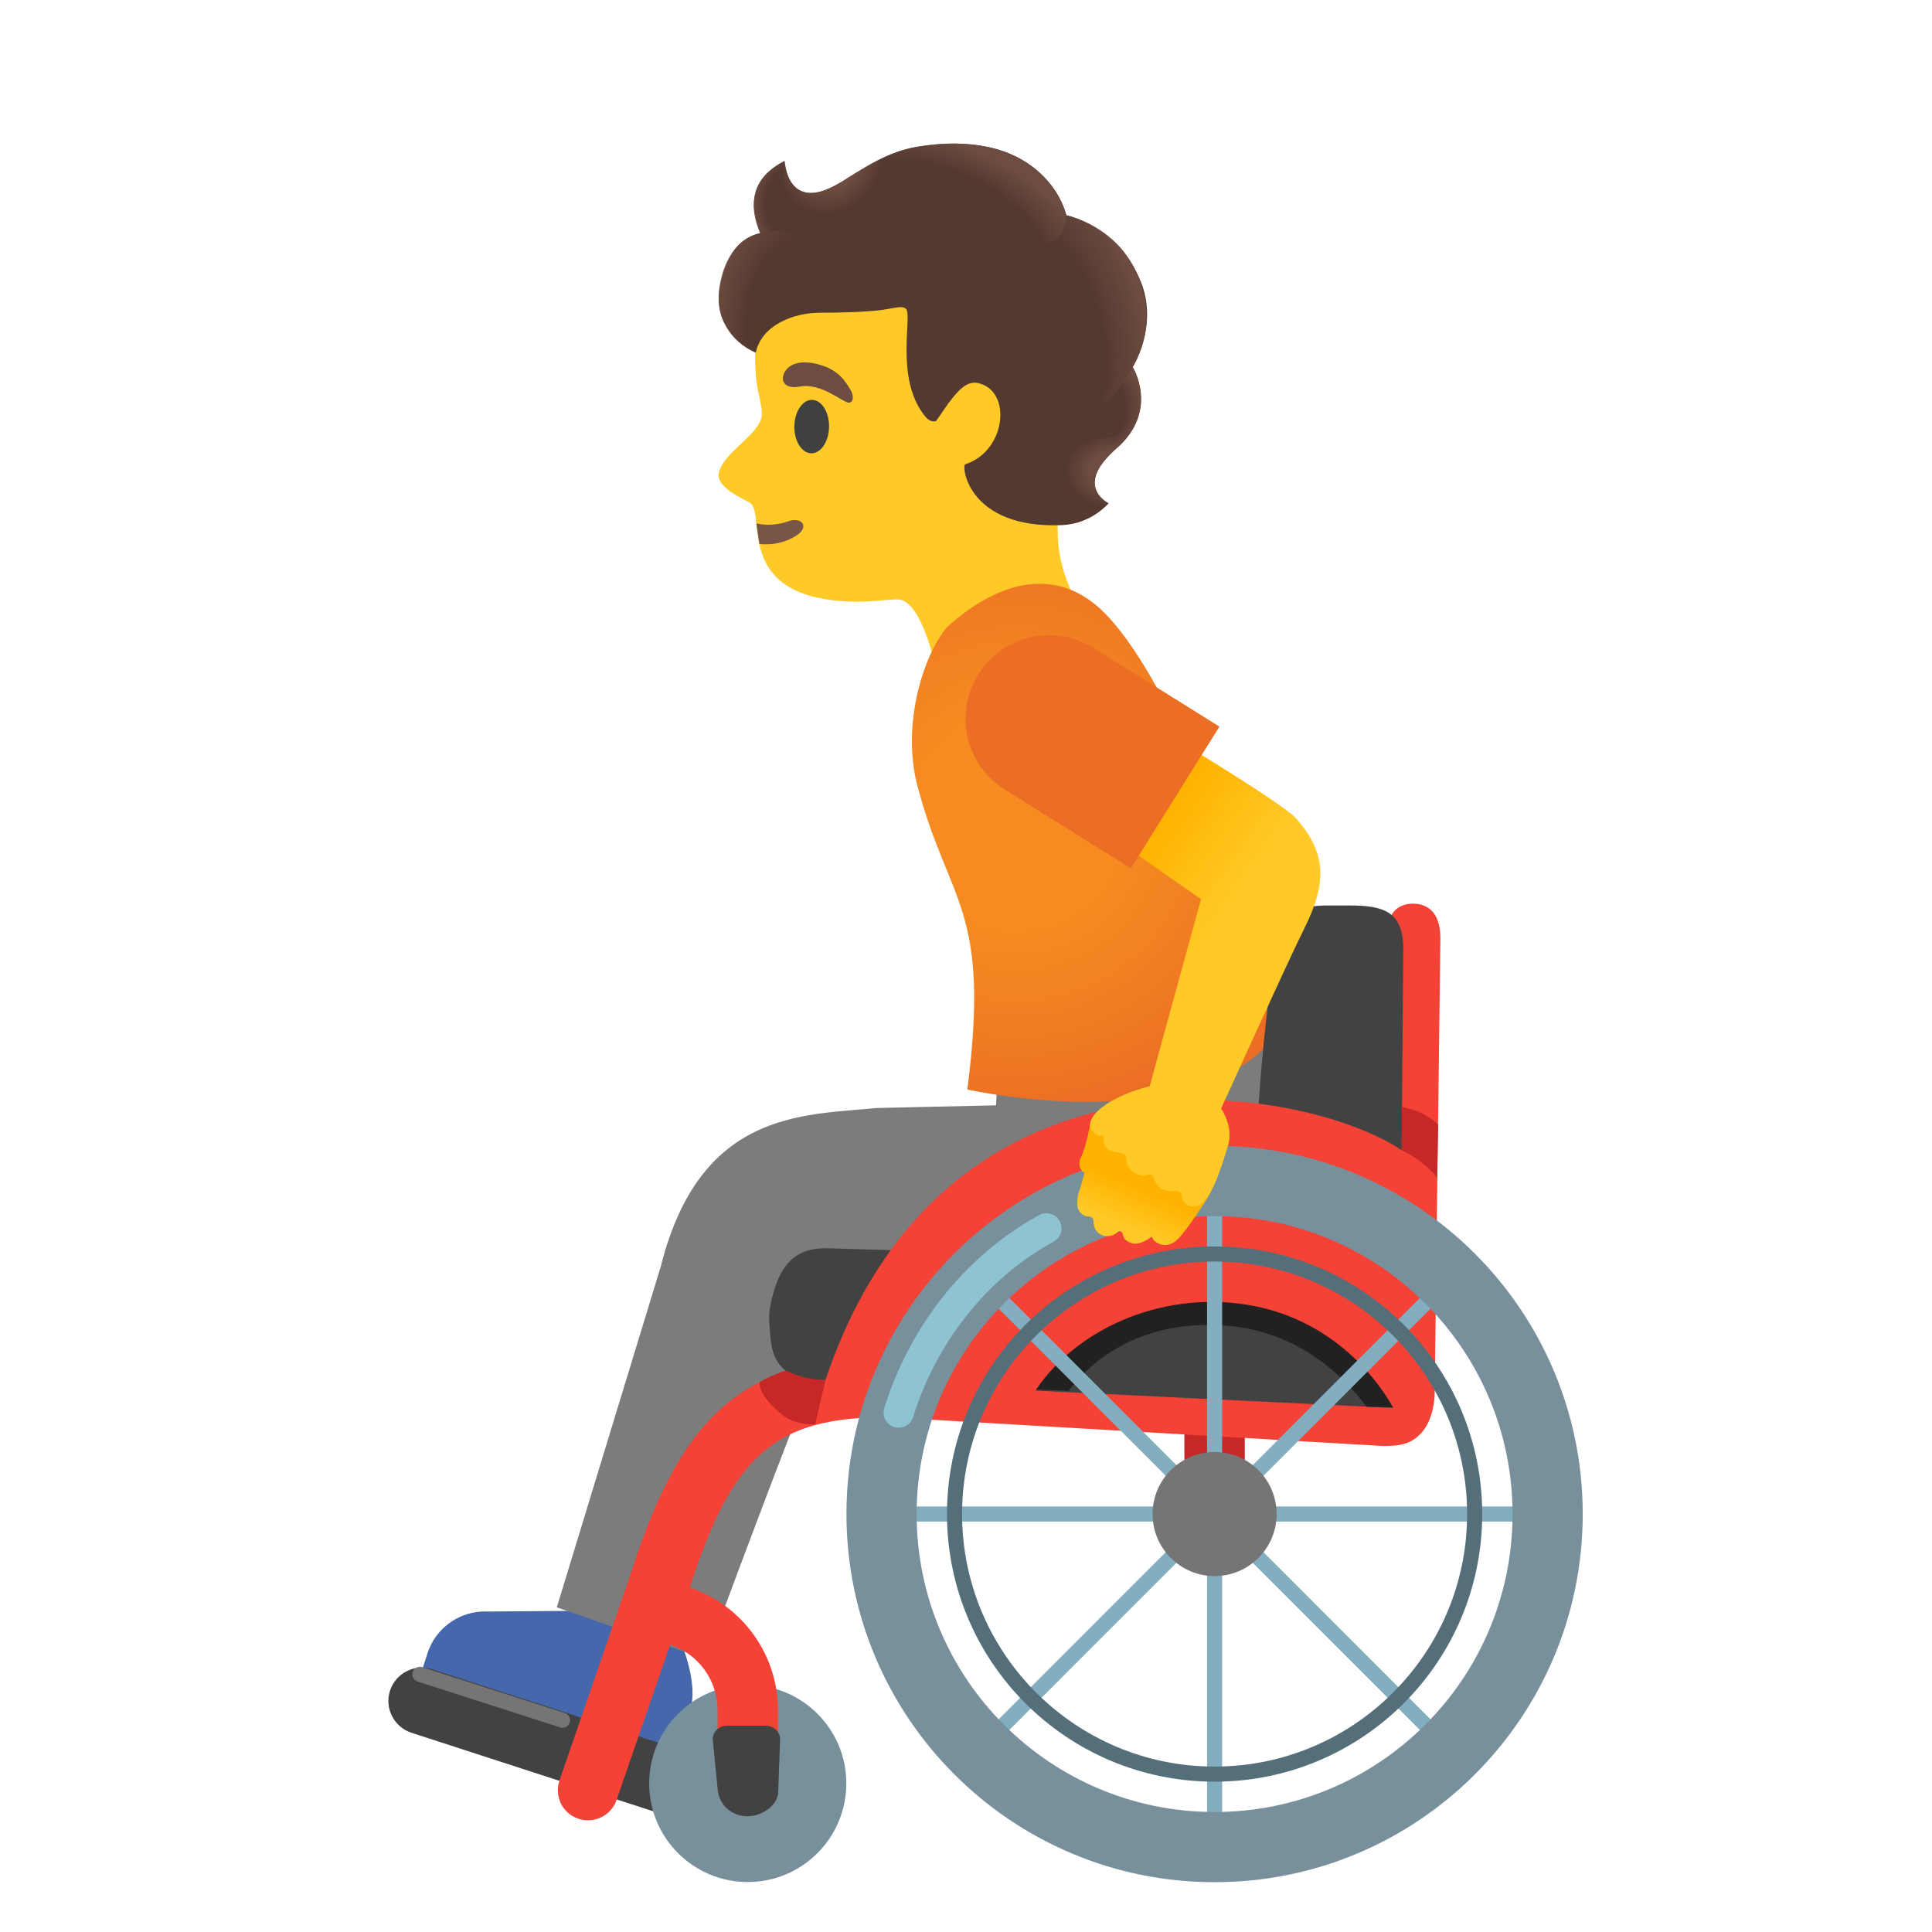<svg width="128" height="128" style="enable-background:new 0 0 128 128;" xmlns="http://www.w3.org/2000/svg" xmlns:xlink="http://www.w3.org/1999/xlink"><path id="head" d="M72.59,18.83c-2.37-4.24-8-7.71-12.82-7.14c-5.4,0.64-8.46,4.37-9.44,9.23 c-0.36,1.76-0.38,3.53-0.14,4.8c0.03,0.15,0.28,1.26,0.28,1.6c0.14,1.33-2.47,2.52-2.84,3.97c-0.28,1.09,1.98,1.89,2.15,2.09 c0.85,1.02-0.78,5.69,5.47,6.4c2.18,0.25,3.54-0.12,4.3-0.06c1.8,0.15,2.8,6.11,2.8,6.11l9.21-5.57c0,0-3.07-4.51-0.39-9.14 C73.76,27.44,74.11,21.56,72.59,18.83z" style="fill:#FFCA28;"/><path id="mouth_1_" d="M50.31,36.04c0.87,0.09,1.74-0.08,2.5-0.59c0.83-0.56,0.31-1.25-0.63-0.9 c-0.57,0.21-1.36,0.29-2.07,0.13L50.31,36.04z" style="fill:#795548;"/><ellipse id="eye_1_" cx="53.76" cy="28.26" rx="1.77" ry="1.15" style="fill:#404040;" transform="matrix(0.014 -1 1 0.014 24.765 81.627)"/><path id="eyebrow_1_" d="M52.99,25.61c-1.15,0.22-1.34-0.55-0.91-1.1c0.32-0.41,1.03-0.71,2.31-0.32 c1.21,0.36,1.64,1.12,1.93,1.59c0.29,0.46,0.21,0.89-0.08,0.9C55.85,26.68,54.41,25.34,52.99,25.61z" style="fill:#6D4C41;"/><path id="hair_1_" d="M75.59,18.68c-1.51-3.77-4.94-4.42-4.94-4.42s-1.31-5.87-9.82-4.55 c-2.61,0.41-4.28,2.04-5.83,2.76c-1.34,0.62-2.75,0.48-3.02-1.81c-1.79,0.93-2.58,2.37-1.61,4.78c-1.7,0.4-2.32,1.87-2.67,3.55 c-0.39,1.87,0.63,3.61,2.37,4.38c0.39-1.85,2.55-2.66,4.26-2.65c1.5,0,3.27-0.06,4.19-0.2c0.92-0.14,1.26-0.27,1.5-0.06 c0.46,0.41-0.77,4.61,1.26,7.11c0.4,0.5,0.74,0.32,0.74,0.32l0.82-1.18c0.62-0.81,1.19-1.5,1.96-1.33c2.28,0.51,1.86,4.51-0.85,5.38 c-0.27,0.09,0.18,4.3,6.43,4.03c1.95-0.09,3.07-1.45,3.07-1.45c0,0-2.38-1.11,0.52-3.63c2.87-2.49,1.08-5.39,1.08-5.39 S76.76,21.6,75.59,18.68z" style="fill:#543930;"/><g id="hairHighlights_1_"><radialGradient id="SVGID_1_" cx="65.53" cy="107.367" gradientTransform="matrix(0.214 0.977 0.725 -0.159 -25.863 -24.041)" gradientUnits="userSpaceOnUse" r="13.495"><stop offset="0.699" style="stop-color:#6D4C41;stop-opacity:0"/><stop offset="1" style="stop-color:#6D4C41"/></radialGradient><path d="M72.45,27.83c1.7-2.24,4.98-5.18,2.79-9.88c-0.86-1.84-2.51-3.14-4.58-3.68 c0,0,0.04,0.7-0.33,1.28c-0.47,0.75-1.68,0.78-1.68,0.78C72.49,21,72.17,23.96,72.45,27.83z" style="fill:url(#SVGID_1_);"/><radialGradient id="SVGID_2_" cx="54.594" cy="121.63" gradientTransform="matrix(0.912 0.409 0.485 -1.082 -53.728 119.488)" gradientUnits="userSpaceOnUse" r="3.463"><stop offset="0.58" style="stop-color:#6D4C41"/><stop offset="1" style="stop-color:#6D4C41;stop-opacity:0"/></radialGradient><path d="M58.77,10.31c-0.77,0.3-2.27,1.26-2.57,1.45c-0.34,0.22-1.66,1.12-2.65,1.01 c-1.44-0.15-1.52-1.86-1.58-2.12c-0.21,0.89-0.43,4.8,2.51,4.82c1.73,0.01,2.68-1.58,3.22-2.89C57.9,12.11,58.69,10.5,58.77,10.31z " style="fill:url(#SVGID_2_);"/><radialGradient id="SVGID_3_" cx="52.382" cy="117.655" gradientTransform="matrix(0.998 -0.07 -0.086 -1.22 10.738 160.799)" gradientUnits="userSpaceOnUse" r="3.093"><stop offset="0.702" style="stop-color:#6D4C41;stop-opacity:0"/><stop offset="1" style="stop-color:#6D4C41"/></radialGradient><path d="M50.36,15.44c0,0,0.95-0.3,2.21,0.14c-1.23-0.88-0.61-4.91-0.61-4.91 C51.72,10.81,48.88,12,50.36,15.44z" style="fill:url(#SVGID_3_);"/><radialGradient id="SVGID_4_" cx="41.252" cy="108.978" gradientTransform="matrix(0.916 0.136 0.177 -1.392 -3.947 167.274)" gradientUnits="userSpaceOnUse" r="6.544"><stop offset="0.598" style="stop-color:#6D4C41;stop-opacity:0"/><stop offset="1" style="stop-color:#6D4C41"/></radialGradient><path d="M50.36,15.44c-1.92,0.44-2.61,2.56-2.72,3.84c-0.06,0.72,0,1.5,0.35,2.14 c0.77,1.43,1.75,1.77,2.07,1.95l2.52-7.79C51.97,15.41,51.54,15.17,50.36,15.44z" style="fill:url(#SVGID_4_);"/><radialGradient id="SVGID_5_" cx="155.81" cy="51.285" gradientTransform="matrix(-0.938 -0.394 -0.218 0.528 219.458 49.813)" gradientUnits="userSpaceOnUse" r="10.672"><stop offset="0.699" style="stop-color:#6D4C41;stop-opacity:0"/><stop offset="1" style="stop-color:#6D4C41"/></radialGradient><path d="M65.99,9.87c2.54,0.69,4.22,2.63,4.63,4.35c0.12,0.51-0.1,4.75-9.12-0.62 c-3.35-2-3.07-3.12-2.69-3.29C60.13,9.71,63.15,9.1,65.99,9.87z" style="fill:url(#SVGID_5_);"/><radialGradient id="SVGID_6_" cx="360.683" cy="21.311" gradientTransform="matrix(-1 -4.600000e-03 3.400000e-03 -0.742 434.498 48.694)" gradientUnits="userSpaceOnUse" r="3.3"><stop offset="0.538" style="stop-color:#6D4C41"/><stop offset="1" style="stop-color:#6D4C41;stop-opacity:0"/></radialGradient><path d="M69.82,32.01c-0.49-3.44,4.89-3.08,4.89-3.08s-0.31,0.36-0.85,0.87 c-0.76,0.71-1.24,1.33-1.33,2c-0.13,1.02,0.91,1.53,0.91,1.53S70.63,34.16,69.82,32.01z" style="fill:url(#SVGID_6_);"/><radialGradient id="SVGID_7_" cx="71.36" cy="100.026" gradientTransform="matrix(0.667 -0.745 -0.553 -0.495 79.592 130.475)" gradientUnits="userSpaceOnUse" r="4.414"><stop offset="0.699" style="stop-color:#6D4C41;stop-opacity:0"/><stop offset="1" style="stop-color:#6D4C41"/></radialGradient><path d="M75.04,24.32c0,0-2.15,3.44-2.85,3.68c-0.84,0.28,1.77,1.71,1.77,1.71 S76.74,27.61,75.04,24.32z" style="fill:url(#SVGID_7_);"/></g><g id="shoe_1_"><path d="M43.43,116.74c0.6,0.19,1.25-0.14,1.44-0.74l0.85-2.67c0.58-1.81-0.59-4.47-0.59-4.47l-6.64-2.14 l-6.61,0.05c-1.63,0.1-3.04,1.19-3.55,2.74l-0.39,1.2c-0.17,0.53,0.12,1.09,0.65,1.26L43.43,116.74z" style="fill:#4568AD;"/></g><g id="pants_1_"><path d="M83.14,67.06l-17.02,3.62l-0.13,2.55l-7.94,0.18c-4.88,0.48-11.67,0.17-14.27,10.49l-6.89,22.59 l9.85,3.43c0,0,7.9-21.46,8.4-21.43c0.5,0.02,15.14,0.81,24.77-0.5C89.51,86.7,83.14,67.06,83.14,67.06z" style="fill:#7C7C7C;"/></g><g id="shirt_2_"><radialGradient id="SVGID_8_" cx="67.56" cy="75.887" gradientTransform="matrix(0.95 -0.312 -0.312 -0.95 26.802 147.589)" gradientUnits="userSpaceOnUse" r="19.484"><stop offset="0.367" style="stop-color:#F58B21"/><stop offset="0.697" style="stop-color:#F17E22"/><stop offset="1" style="stop-color:#EC6E24"/></radialGradient><path d="M64.09,72.18c1.55-12.08-1.22-12.23-3.31-20.12c-1.06-4,0.37-8.61,1.95-10.5 c3.47-3.15,7.2-3.97,10.19-1.2c5.89,5.48,12.5,26.92,12.5,26.92C80.71,75.96,64.09,72.18,64.09,72.18z" style="fill:url(#SVGID_8_);"/></g><g><rect height="7.14" style="fill:#C62828;" width="4" x="78.47" y="93.17"/><path d="M43.24,119.99l-15.98-5.19c-1.16-0.38-1.8-1.63-1.42-2.79l0,0c0.38-1.16,1.63-1.8,2.79-1.42 l15.98,5.19c1.16,0.38,1.8,1.63,1.42,2.79l0,0C45.65,119.73,44.4,120.37,43.24,119.99z" style="fill:#424242;"/><path d="M49.54,111.63c-3.61,0-6.53,2.93-6.53,6.53c0,3.61,2.93,6.53,6.53,6.53c3.61,0,6.53-2.93,6.53-6.53 C56.08,114.56,53.15,111.63,49.54,111.63z" style="fill:#78909C;"/><path d="M93.62,59.87c-1.81,0-1.81,1.94-1.81,2.59l-0.25,29.21L58.89,89.9c-9.36,0-13.66,3.58-17.04,14.18 l-4.78,13.87c-0.17,0.5-0.14,1.05,0.09,1.53s0.64,0.84,1.15,1.01c0.21,0.07,0.43,0.11,0.65,0.11c0.85,0,1.61-0.54,1.89-1.35 l3.55-10.29c1.84,0.6,3.14,2.35,3.14,4.32v4.88c0,1.1,0.9,2,2,2s2-0.9,2-2v-4.88c0-3.68-2.38-6.94-5.84-8.1 c2.84-8.85,5.68-11.28,13.07-11.29l32.85,1.91c1.25,0,1.92-0.14,2.63-0.96c0.79-0.95,0.8-2.47,0.8-2.48l0.38-30.19 C95.43,60.17,94.3,59.87,93.62,59.87z" style="fill:#F44336;"/><path d="M49.52,120.33L49.52,120.33c-0.99,0-1.8-0.66-1.96-1.65l-0.33-3.35c-0.08-0.53,0.37-1,0.95-1h2.54 c0.57,0,1.01,0.45,0.96,0.97l-0.12,3.39C51.56,119.59,50.51,120.33,49.52,120.33z" style="fill:#424242;"/><path d="M92.97,62.84c0-2.46-1.34-2.85-3.55-2.85h-1.64c-2.31,0.03-2.69,1.07-3.11,2.57 c-0.75,2.67-2.18,16.77-1.07,20.67c0.03,0.1,0.08,0.22,0.12,0.32l-28.96-0.85c-1.73,0-3.19,0.63-3.77,4.09c0,0-0.11,0.44,0.09,2.12 c0.2,1.68,1.31,2.44,2.76,2.51l38.84,1.88l-0.05-0.13c0.06,0.05,0.1,0.08,0.1,0.08L92.97,62.84z" style="fill:#424242;"/><path d="M70.79,92.15c2.22-2.9,5.67-4.56,10.02-4.35c5.04,0.23,8.15,3.31,9.74,5.4l3.4,0.07 c0.07-3.89,0.26-13.9,0.26-13.9c-2.54-4.26-29.74-11.62-38.87,12.08L70.79,92.15z" style="fill:#212121;"/><path d="M92.66,93.95l1.81-0.56c0-2.09-0.26-15.91-0.26-15.91c-2.67-4.46-31.97-12.63-40.07,15.72l5.24-0.02 l8.37,0.49c2.02-4.53,7.42-7.66,13.19-7.4C89.52,86.67,92.66,93.95,92.66,93.95z" style="fill:#F44336;"/><g><g><radialGradient id="SVGID_9_" cx="76.47" cy="100.306" gradientTransform="matrix(1 0 0 1 4 0)" gradientUnits="userSpaceOnUse" r="1.107"><stop offset="0" style="stop-color:#78909C"/><stop offset="0.562" style="stop-color:#617A86"/><stop offset="1" style="stop-color:#546E7A"/></radialGradient><path d="M80.47,101.41c-0.61,0-1.11-0.5-1.11-1.11s0.5-1.11,1.11-1.11s1.11,0.5,1.11,1.11 S81.08,101.41,80.47,101.41z" style="fill:url(#SVGID_9_);"/><path d="M80.47,99.7c0.33,0,0.61,0.27,0.61,0.61c0,0.33-0.27,0.61-0.61,0.61s-0.61-0.27-0.61-0.61 C79.86,99.97,80.14,99.7,80.47,99.7 M80.47,98.7c-0.89,0-1.61,0.72-1.61,1.61c0,0.89,0.72,1.61,1.61,1.61 c0.89,0,1.61-0.72,1.61-1.61C82.08,99.42,81.36,98.7,80.47,98.7L80.47,98.7z" style="fill:#82AEC0;"/></g><line style="fill:none;stroke:#82AEC0;stroke-linecap:round;stroke-miterlimit:10;" x1="80.47" x2="80.47" y1="79.6" y2="121.02"/><line style="fill:none;stroke:#82AEC0;stroke-linecap:round;stroke-miterlimit:10;" x1="95.11" x2="65.83" y1="85.66" y2="114.95"/><line style="fill:none;stroke:#82AEC0;stroke-linecap:round;stroke-miterlimit:10;" x1="95.11" x2="65.83" y1="114.95" y2="85.66"/><line style="fill:none;stroke:#82AEC0;stroke-linecap:round;stroke-miterlimit:10;" x1="59.76" x2="101.18" y1="100.31" y2="100.31"/></g><path d="M80.47,75.91c-13.47,0-24.39,10.92-24.39,24.39S67,124.7,80.47,124.7s24.39-10.92,24.39-24.39 S93.94,75.91,80.47,75.91z M80.47,120.05c-10.9,0-19.74-8.84-19.74-19.74c0-10.9,8.84-19.74,19.74-19.74 c10.9,0,19.74,8.84,19.74,19.74C100.21,111.21,91.37,120.05,80.47,120.05z" style="fill:#78909C;"/><path d="M80.47,83.58c9.22,0,16.73,7.5,16.73,16.73s-7.5,16.73-16.73,16.73s-16.73-7.5-16.73-16.73 S71.25,83.58,80.47,83.58 M80.47,82.58c-9.79,0-17.73,7.94-17.73,17.73s7.94,17.73,17.73,17.73s17.73-7.94,17.73-17.73 S90.26,82.58,80.47,82.58L80.47,82.58z" style="fill:#546E7A;"/><circle cx="80.47" cy="100.31" r="4.11" style="fill:#757575;"/><line style="fill:none;stroke:#757575;stroke-linecap:round;stroke-miterlimit:10;" x1="27.82" x2="37.27" y1="110.93" y2="113.97"/><path d="M92.86,76.21c0,0,1.49,0.66,2.35,1.81l0.07-3.51c-0.96-0.96-2.39-1.17-2.39-1.17L92.86,76.21z" style="fill:#C62828;"/><path d="M54.7,91.41l-0.69,2.95c0,0-1.28,0.12-2.23-0.66c-1.64-1.35-1.45-2.12-1.45-2.12 c0.45-0.35,1.73-0.78,1.73-0.78s0.72,0.35,1.38,0.49S54.7,91.41,54.7,91.41z" style="fill:#C62828;"/><path d="M59.54,93.59 c1.51-4.89,4.89-9.53,9.79-12.21" style="opacity:0.8;fill:none;stroke:#94D1E0;stroke-width:2;stroke-linecap:round;stroke-miterlimit:10;"/></g><linearGradient id="arm_1_" gradientTransform="matrix(1 0 0 -1 0 130)" gradientUnits="userSpaceOnUse" x1="85.935" x2="73.935" y1="62.921" y2="71.293"><stop offset="0.5" style="stop-color:#FFCA28"/><stop offset="1" style="stop-color:#FFB300"/></linearGradient><path id="arm" d="M74.85,47.14l-5.16,5.54l9.88,6.89l-3.68,13.42l4.41,1.78c0,0,5.14-11.34,6.1-13.23 c1.58-3.14,1.44-5.08-0.53-7.32C84.82,53.04,74.85,47.14,74.85,47.14z" style="fill:url(#arm_1_);"/><linearGradient id="hand_1_" gradientTransform="matrix(1 0 0 -1 0 130)" gradientUnits="userSpaceOnUse" x1="74.226" x2="75.343" y1="48.68" y2="51.285"><stop offset="0" style="stop-color:#FFCA28"/><stop offset="1" style="stop-color:#FFB300"/></linearGradient><path id="hand" d="M80.63,73.49c-0.23-0.18-0.43-0.35-0.62-0.51c-0.39-0.33-0.76-0.64-1.35-1.01 c-0.72-0.44-4.15,0.93-4.93,1.22c-0.26,0.1-0.5,0.19-0.72,0.29c-0.3,0.13-0.53,0.36-0.63,0.63c-0.04,0.05-0.08,0.11-0.12,0.2 c-0.01,0.04-0.02,0.07-0.02,0.11c0,0.01-0.25,1.5-0.65,2.31c-0.16,0.31-0.07,0.84,0.26,0.96c0,0-0.19,0.77-0.33,1.16 c-0.17,0.46-0.12,0.61-0.14,0.82c-0.04,0.36,0.1,0.63,0.36,0.8c0.32,0.21,0.44,0.08,0.59,0.19s0.1,0.29,0.14,0.5 c0.11,0.56,0.58,0.71,0.77,0.73c0.62,0.06,0.8-0.33,0.91-0.33c0.2,0.01,0.24,0.18,0.26,0.31c0.06,0.28,0.36,0.43,0.64,0.52 c0.73,0.08,1.26-0.54,1.28-0.44c0.08,0.37,0.72,0.65,1.09,0.5c0.31-0.13,0.5,0.12,2.35-2.72c0.37-0.5,0.97-1.84,1.37-3.12l0.19-0.61 C81.63,75.04,81.36,74.06,80.63,73.49z" style="fill:url(#hand_1_);"/><linearGradient id="hand_3_" gradientTransform="matrix(1 0 0 -1 0 130)" gradientUnits="userSpaceOnUse" x1="75.552" x2="73.319" y1="52.205" y2="48.298"><stop offset="0.5" style="stop-color:#FFCA28"/><stop offset="1" style="stop-color:#FFB300"/></linearGradient><path id="hand_2_" d="M78.94,71.88c-1.76-0.67-6.6,1.02-6.72,2.61c-0.03,0.36,0.46,0.92,0.9,0.73 c0,0,0,0.43,0.03,0.53c0.14,0.54,0.76,0.57,0.95,0.6c0.35,0.05,0.52,0.13,0.53,0.48c0.01,0.33,0.23,0.7,0.52,0.87 c0.32,0.18,0.57,0.22,0.96,0.12c0.18-0.05,0.28,0.06,0.34,0.24c0.08,0.25,0.28,0.59,0.49,0.69c0.39,0.2,0.64,0.16,0.92,0.15 c0.18,0,0.26,0.02,0.38,0.16c0.09,0.12,0.08,0.59,0.39,0.76c1.39,0.73,2.2-2.24,2.73-3.97C81.75,74.59,80.93,72.64,78.94,71.88z" style="fill:url(#hand_3_);"/><g id="shirt_x5F_arm_1_"><path d="M74.92,57.53l5.87-9.39l-8.35-5.22c-2.59-1.62-6.01-0.83-7.63,1.76l0,0 c-1.62,2.59-0.83,6.01,1.76,7.63L74.92,57.53z" style="fill:#EC6E24;"/></g></svg>